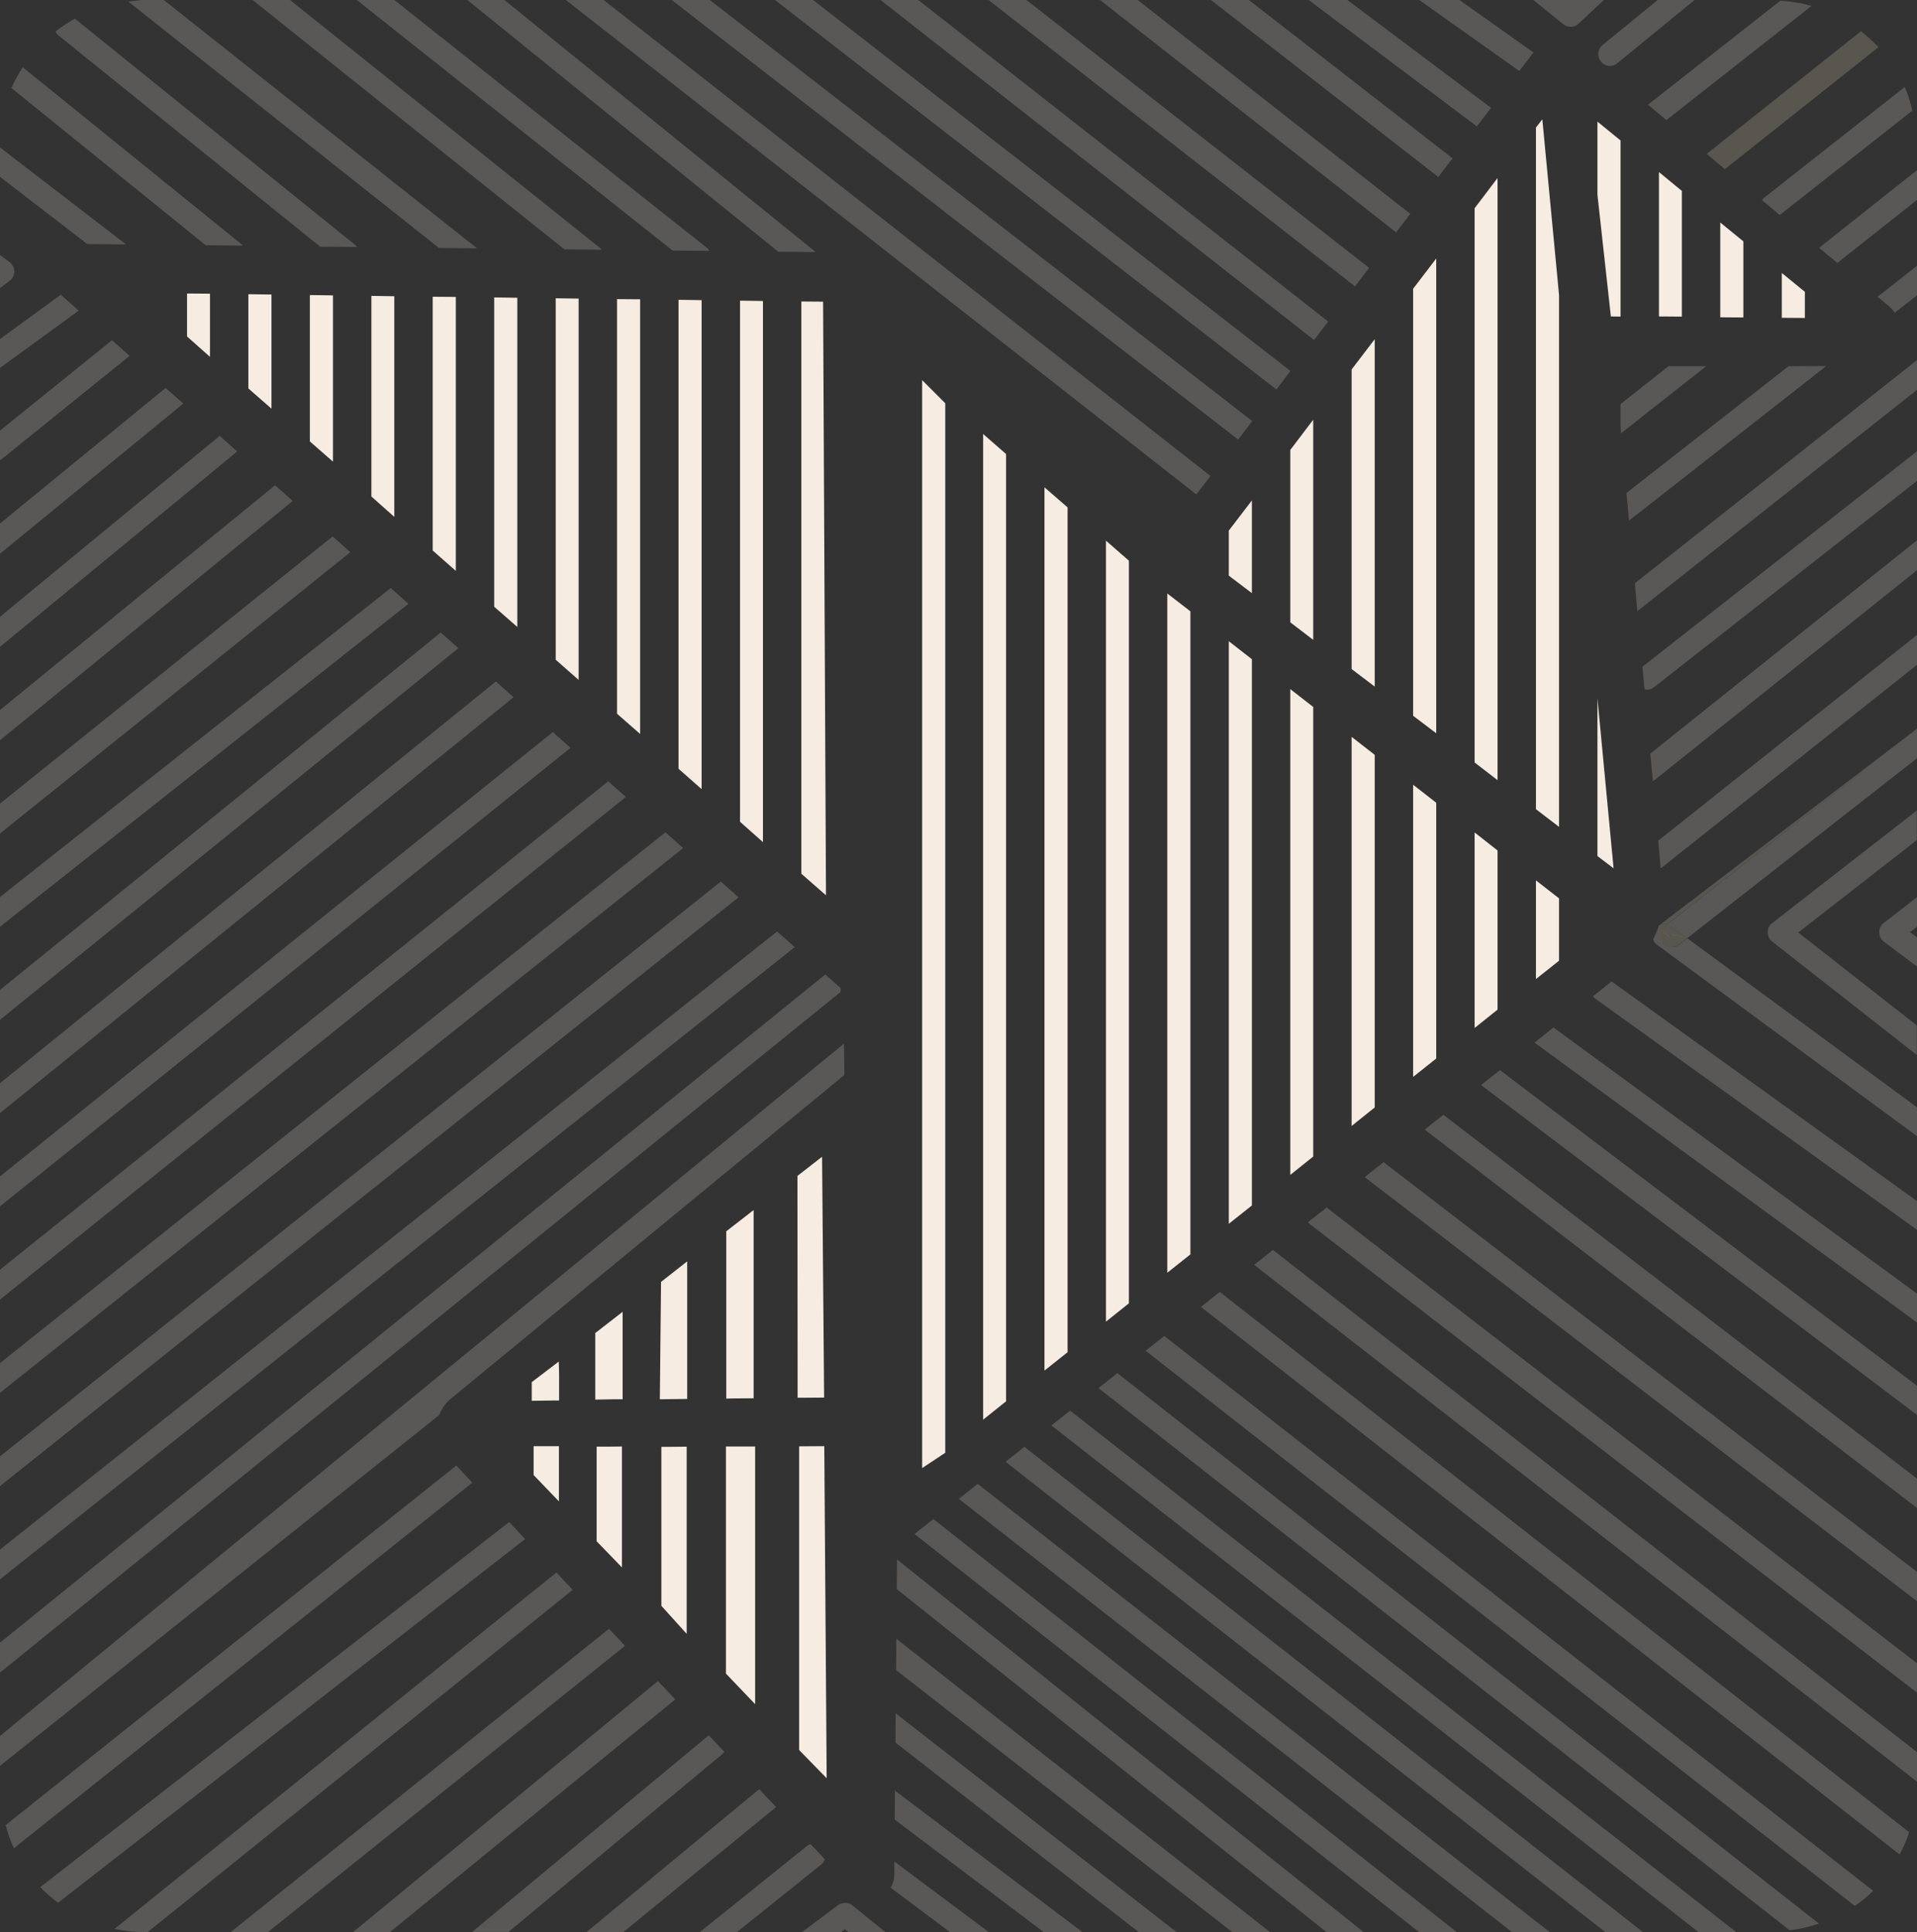 <?xml version="1.0" encoding="UTF-8"?>
<svg xmlns="http://www.w3.org/2000/svg" viewBox="0 0 112.84 113.75">
  <rect x="0" y="0" width="112.84" height="113.75" fill="#333333" stroke="none"/>
  <defs>
    <style>
      .cls-1 {
        fill: #f6ece1;
      }

      .cls-2 {
        fill: #ede1c0;
      }

      .cls-2, .cls-3 {
        opacity: .2;
      }
    </style>
  </defs>
  <g id="filets_interieurs" data-name="filets interieurs">
    <g class="cls-3">
      <path class="cls-1" d="M98.34,54.51l.98.72,13.52-10.59v-1.74l-14.7,11.52c.07.02.14.05.2.09Z"/>
      <path class="cls-1" d="M49.7,63.28l-.02-1.84L0,102.2v1.76l25.86-20.66c.14-.35.34-.68.65-.93l23.19-19.08Z"/>
      <path class="cls-1" d="M27.8,87.29l-.94-1.01L.33,107.45c.13.47.28.93.49,1.36l26.68-21.28.3-.24Z"/>
      <path class="cls-1" d="M29.97,89.61l-.44.34L2.37,111.1c.32.34.68.64,1.05.92l27.49-21.41-.94-1.01Z"/>
      <path class="cls-1" d="M36.78,96.88l-.93-.99-22.27,17.86h2.19l20.94-16.79s.04-.05.07-.08Z"/>
      <polygon class="cls-1" points="39.61 99.9 38.84 99.09 38.73 98.97 20.78 113.75 22.95 113.75 39.75 100.05 39.61 99.9"/>
      <path class="cls-1" d="M42.64,103.14l-.91-.97s-.05.02-.07.04l-13.87,11.53h2.14l12.6-10.48s.07-.08.1-.13Z"/>
      <polygon class="cls-1" points="44.69 105.33 34.52 113.75 36.69 113.75 45.68 106.39 44.69 105.33"/>
      <path class="cls-1" d="M48.55,109.46l-.83-.89c-.08.02-.16.06-.23.12l-6.3,5.06h2.19l4.97-3.99c.1-.08.16-.19.2-.3Z"/>
      <polygon class="cls-1" points="49.48 58.4 49.48 58.17 48.58 57.37 0 96.71 0 98.47 49.01 58.78 49.48 58.4"/>
      <polygon class="cls-1" points="45.74 54.84 0 91.23 0 92.98 46.78 55.76 45.74 54.84"/>
      <polygon class="cls-1" points="42.43 51.9 0 85.74 0 87.49 43.47 52.83 42.43 51.9"/>
      <polygon class="cls-1" points="39.17 49 0 80.25 0 82 40.21 49.93 39.17 49"/>
      <polygon class="cls-1" points="35.8 46 0 74.75 0 76.51 36.84 46.92 35.8 46"/>
      <polygon class="cls-1" points="32.54 43.1 0 69.26 0 71.02 33.58 44.03 32.54 43.1"/>
      <polygon class="cls-1" points="29.19 40.12 0 63.77 0 65.53 30.23 41.05 29.19 40.12"/>
      <polygon class="cls-1" points="25.94 37.24 0 58.28 0 60.04 26.98 38.16 25.94 37.24"/>
      <polygon class="cls-1" points="23 34.62 0 52.81 0 54.56 24.04 35.55 23 34.62"/>
      <polygon class="cls-1" points="19.58 31.58 0 47.31 0 49.07 20.62 32.51 19.58 31.58"/>
      <polygon class="cls-1" points="16.19 28.57 0 41.8 0 43.58 17.23 29.49 16.19 28.57"/>
      <polygon class="cls-1" points="12.93 25.66 0 36.31 0 38.08 13.96 26.58 12.93 25.66"/>
      <polygon class="cls-1" points="9.75 22.84 0 30.82 0 32.6 10.79 23.76 9.75 22.84"/>
      <polygon class="cls-1" points="6.59 20.03 0 25.35 0 27.11 7.63 20.95 6.59 20.03"/>
      <polygon class="cls-1" points="3.58 17.35 0 19.96 0 21.66 4.63 18.29 3.58 17.35"/>
      <polygon class="cls-1" points="71.25 28.02 35.53 0 33.31 0 70.42 29.11 71.25 28.02"/>
      <polygon class="cls-1" points="73.71 24.79 41.78 0 39.54 0 72.88 25.88 73.71 24.79"/>
      <polygon class="cls-1" points="56.44 88.24 89 113.75 91.22 113.75 57.55 87.36 56.44 88.24"/>
      <polygon class="cls-1" points="59.19 86.06 94.49 113.75 96.71 113.75 60.3 85.18 59.19 86.06"/>
      <polygon class="cls-1" points="61.89 83.92 99.98 113.75 102.2 113.75 62.99 83.05 61.89 83.92"/>
      <path class="cls-1" d="M67.43,79.52l41.75,32.69c.39-.27.75-.57,1.08-.89l-41.73-32.67-1.1.88Z"/>
      <path class="cls-1" d="M70.69,76.94l41.13,32.24c.22-.42.41-.85.56-1.31l-40.58-31.81-1.11.88Z"/>
      <path class="cls-1" d="M73.84,74.45s.04.06.08.09l38.93,30.36v-1.74l-37.92-29.57-1.09.86Z"/>
      <path class="cls-1" d="M76.99,71.95s.05.07.09.1l35.77,27.61v-1.73l-34.76-26.84-1.09.86Z"/>
      <polygon class="cls-1" points="80.33 69.3 112.84 94.27 112.84 92.54 81.44 68.42 80.33 69.3"/>
      <polygon class="cls-1" points="83.86 66.5 112.84 88.78 112.84 87.05 84.96 65.63 83.86 66.5"/>
      <path class="cls-1" d="M87.18,63.87s.02.03.04.04l25.63,19.4v-1.72l-24.56-18.59-1.1.87Z"/>
      <path class="cls-1" d="M90.33,61.37s.03.04.05.05l22.46,16.44v-1.7l-21.4-15.67-1.1.88Z"/>
      <path class="cls-1" d="M93.76,58.65s.06.09.11.12l18.97,13.63v-1.69l-17.98-12.93-1.09.87Z"/>
      <path class="cls-1" d="M98.43,55.74c-.2,0-.41-.09-.54-.26-.17-.22-.19-.51-.07-.74-.07-.09-.14-.17-.18-.23-.09.28-.2.54-.34.79.05.12.11.23.22.31l15.32,11.28v-1.7l-13.52-9.95-.47.37c-.13.1-.28.15-.42.15Z"/>
      <polygon class="cls-1" points="53.83 90.31 83.53 113.75 85.75 113.75 54.94 89.43 53.83 90.31"/>
      <polygon class="cls-1" points="52.79 93.56 78.08 113.75 80.27 113.75 52.8 91.81 52.79 93.56"/>
      <polygon class="cls-1" points="52.75 98.21 52.74 98.32 72.54 113.75 74.76 113.75 52.76 96.48 52.75 98.21"/>
      <polygon class="cls-1" points="52.71 102.59 67.03 113.75 69.26 113.75 52.72 100.87 52.71 102.59"/>
      <polygon class="cls-1" points="52.67 107.13 61.44 113.75 63.72 113.75 52.68 105.42 52.67 107.13"/>
      <path class="cls-1" d="M52.64,110.41c0,.28-.09.52-.22.72l3.51,2.63h2.29l-5.58-4.17v.83Z"/>
      <polygon class="cls-1" points="75.96 21.84 47.86 0 45.62 0 75.13 22.93 75.96 21.84"/>
      <polygon class="cls-1" points="78.18 18.93 54.05 0 51.83 0 77.35 20.02 78.18 18.93"/>
      <path class="cls-1" d="M47.99,14.84s-.03-.05-.06-.07L29.69,0h-2.18l18.3,14.82,2.18.02Z"/>
      <path class="cls-1" d="M41.76,14.77c-.04-.06-.08-.12-.14-.17L23.21,0h-2.21l18.59,14.75,2.17.02Z"/>
      <path class="cls-1" d="M35.42,14.7s-.03-.04-.05-.06L17.07,0h-2.2l18.35,14.68,2.2.02Z"/>
      <path class="cls-1" d="M28.08,14.62L9.64,0h-1.13c-.33,0-.64.06-.95.1l18.28,14.5,2.24.02Z"/>
      <path class="cls-1" d="M18.85,14.52l2.17.02s-.05-.07-.09-.1L4.41,1.1c-.4.22-.78.47-1.14.75.04.09.1.17.18.24l15.39,12.43Z"/>
      <path class="cls-1" d="M14.31,14.47s-.01-.02-.02-.03L1.34,3.96c-.25.39-.48.79-.67,1.22l11.44,9.26,2.2.02Z"/>
      <polygon class="cls-1" points="7.42 14.39 0 8.68 0 10.41 5.14 14.37 7.42 14.39"/>
      <polygon class="cls-1" points="80.59 15.77 60.42 0 58.19 0 79.76 16.86 80.59 15.77"/>
      <polygon class="cls-1" points="83.01 12.59 66.97 0 64.75 0 82.18 13.68 83.01 12.59"/>
      <path class="cls-1" d="M84.67,10.41l.83-1.09s0,0,0,0L73.51,0h-2.23l13.37,10.41s.01,0,.02,0Z"/>
      <polygon class="cls-1" points="87.77 6.35 79.31 0 77.03 0 86.93 7.44 87.77 6.35"/>
      <path class="cls-1" d="M90.17,3.19s.07-.06.11-.09l-4.37-3.1h-2.37l5.89,4.18.75-.98Z"/>
      <polygon class="cls-1" points="97.75 51.13 112.84 39.14 112.84 37.38 97.61 49.49 97.75 51.13"/>
      <path class="cls-1" d="M97.29,45.98s.05,0,.07-.03l15.48-12.38v-1.76l-15.7,12.56.15,1.61Z"/>
      <path class="cls-1" d="M96.8,40.58s.09.03.14.03c.15,0,.3-.05.42-.15l15.48-12.15v-1.74l-16.16,12.68.12,1.33Z"/>
      <polygon class="cls-1" points="96.38 35.98 112.84 22.95 112.84 21.2 96.23 34.34 96.38 35.98"/>
      <polygon class="cls-1" points="107.5 21.55 105.28 21.56 95.74 29.02 95.89 30.65 107.5 21.55"/>
      <path class="cls-1" d="M111.23,18.07c.12.1.21.22.3.34l1.32-1.03v-1.74l-2.33,1.83.72.6Z"/>
      <polygon class="cls-1" points="95.39 23.79 95.39 25.1 95.42 25.51 100.43 21.56 98.21 21.56 95.39 23.79"/>
      <path class="cls-1" d="M107.17,14.51s-.05.06-.08.09l1.06.88,4.7-3.72v-1.75l-5.67,4.5Z"/>
      <path class="cls-1" d="M103.71,11.78l1.05.88,7.81-6.15c-.12-.48-.26-.95-.45-1.39l-8.3,6.54s-.07.08-.11.13Z"/>
      <path class="cls-1" d="M97.01,6.17l1.08.9L106.63.35c-.59-.17-1.2-.27-1.83-.31l-7.79,6.12s0,0,0,0Z"/>
      <path class="cls-1" d="M94.24,3.63c.14.17.33.25.53.25.15,0,.31-.05.43-.16l4.56-3.73h-2.17l-3.26,2.66c-.29.24-.34.67-.1.96Z"/>
      <path class="cls-1" d="M104.05,54.89c0,.21.1.41.26.54l8.52,6.68v-1.74l-6.98-5.47,6.98-5.44v-1.74l-8.52,6.63c-.17.13-.26.33-.26.54Z"/>
      <path class="cls-1" d="M110.62,54.9c0,.21.1.41.27.54l1.95,1.46v-1.72l-.41-.3.41-.32v-1.74l-1.96,1.52c-.17.13-.27.33-.26.55Z"/>
      <path class="cls-1" d="M49.33,112.16l-2.12,1.59h2.29l.23-.17.21.17h2.18l-1.94-1.57c-.24-.2-.59-.2-.84-.02Z"/>
      <path class="cls-1" d="M92.45,1.58c.17,0,.34-.06.47-.19l1.49-1.39h-4.15l1.76,1.43c.13.1.28.15.43.15Z"/>
      <path class="cls-1" d="M.84,15.98c0-.21-.1-.41-.27-.54l-.57-.43v1.95l.57-.43c.17-.13.27-.33.27-.55Z"/>
      <path class="cls-1" d="M64.66,81.72l40.68,31.92c.6-.07,1.17-.2,1.73-.39l-41.3-32.41-1.11.88Z"/>
      <path class="cls-1" d="M33.47,93.34l-.53-.56-.19-.2-26.01,20.98c.57.12,1.16.19,1.77.19h.18l25.02-20.15-.24-.26Z"/>
    </g>
    <path class="cls-2" d="M112.84,42.9l-15.09,11.51c.12-.03.26-.04.38,0"/>
    <path class="cls-2" d="M97.64,54.51c.04.06.11.14.18.23.04-.08.1-.16.18-.22l.13-.1c-.13-.04-.26-.04-.38,0l-.11.08s0,.01,0,.02Z"/>
    <path class="cls-2" d="M97.82,54.74c-.12.23-.11.52.07.74.14.17.34.26.54.26.15,0,.3-.05.42-.15l.47-.37-1.03-.23c.11.32-.22.02-.46-.26Z"/>
    <path class="cls-2" d="M97.82,54.74c.24.28.57.58.46.26l1.03.23-.98-.72c-.06-.05-.13-.07-.2-.09l-.13.1c-.08.06-.14.14-.18.22Z"/>
    <path class="cls-2" d="M100.46,9.06l1.07.9,9.04-7.18c-.31-.34-.66-.65-1.03-.94"/>
  </g>
  <g id="origami">
    <g>
      <polygon class="cls-1" points="11.01 17.28 12.36 17.29 12.36 21.01 11.01 19.81 11.01 17.28"/>
      <polygon class="cls-1" points="48.62 52.71 47.17 51.44 47.17 17.75 48.44 17.76 48.45 17.77 48.62 52.71"/>
      <polygon class="cls-1" points="104.88 16.07 104.88 18.18 104.88 18.71 106.24 18.72 106.24 18.19 106.24 17.18 104.88 16.07"/>
      <polygon class="cls-1" points="101.26 18.16 101.26 18.68 102.62 18.69 102.62 18.17 102.62 14.21 101.26 13.1 101.26 18.16"/>
      <polygon class="cls-1" points="97.65 18.13 97.65 18.63 99 18.64 99 18.14 99 11.24 97.65 10.13 97.65 18.13"/>
      <polygon class="cls-1" points="94.03 11.47 94.82 18.63 95.39 18.64 95.39 18.12 95.39 8.27 94.03 7.16 94.03 11.47"/>
      <polygon class="cls-1" points="94.03 50.4 94.98 51.12 94.03 41.11 94.03 50.4"/>
      <polygon class="cls-1" points="90.41 57.64 91.77 56.56 91.77 52.89 90.41 51.83 90.41 57.64"/>
      <polygon class="cls-1" points="90.79 7.07 90.78 7.03 90.58 7.29 90.41 7.51 90.41 47.64 91.77 48.68 91.77 17.38 91.66 16.21 90.79 7.07"/>
      <polygon class="cls-1" points="86.8 44.89 88.15 45.93 88.15 10.48 86.8 12.26 86.8 44.89"/>
      <polygon class="cls-1" points="86.8 60.52 88.15 59.44 88.15 50.07 86.8 49.01 86.8 60.52"/>
      <polygon class="cls-1" points="83.18 42.14 84.54 43.17 84.54 15.22 83.18 17 83.18 42.14"/>
      <polygon class="cls-1" points="83.18 63.4 84.54 62.32 84.54 47.26 83.18 46.2 83.18 63.4"/>
      <polygon class="cls-1" points="79.56 39.39 80.92 40.42 80.92 19.97 79.56 21.75 79.56 39.39"/>
      <polygon class="cls-1" points="79.56 66.29 80.92 65.2 80.92 44.44 79.56 43.38 79.56 66.29"/>
      <polygon class="cls-1" points="75.95 69.17 77.3 68.09 77.3 41.62 75.95 40.57 75.95 69.17"/>
      <polygon class="cls-1" points="75.95 36.64 77.3 37.67 77.3 24.71 75.95 26.49 75.95 36.64"/>
      <polygon class="cls-1" points="72.33 72.05 73.69 70.97 73.69 38.81 72.33 37.75 72.33 72.05"/>
      <polygon class="cls-1" points="72.33 33.89 73.69 34.92 73.69 29.46 72.33 31.24 72.33 33.89"/>
      <polygon class="cls-1" points="68.71 74.93 70.07 73.85 70.07 35.99 68.71 34.94 68.71 74.93"/>
      <polygon class="cls-1" points="65.1 77.81 66.45 76.73 66.45 33.01 65.1 31.83 65.1 77.81"/>
      <polygon class="cls-1" points="61.48 80.69 62.84 79.61 62.84 29.87 61.48 28.69 61.48 80.69"/>
      <polygon class="cls-1" points="57.87 83.58 59.22 82.5 59.22 26.73 57.87 25.55 57.87 83.58"/>
      <polygon class="cls-1" points="54.28 86.43 55.64 85.53 55.64 23.74 54.28 22.38 54.28 86.43"/>
      <polygon class="cls-1" points="48.51 82.28 48.51 82.28 48.39 68.1 46.94 69.23 46.95 82.29 47.07 82.29 48.51 82.28"/>
      <polygon class="cls-1" points="43.56 48.38 44.91 49.58 44.91 17.72 43.56 17.7 43.56 48.38"/>
      <polygon class="cls-1" points="44.36 82.32 44.36 72.18 44.36 71.24 42.75 72.49 42.75 82.34 43.18 82.33 44.36 82.32"/>
      <polygon class="cls-1" points="39.94 45.26 41.3 46.46 41.3 17.67 39.94 17.65 39.94 45.26"/>
      <polygon class="cls-1" points="38.84 82.38 39.57 82.37 40.45 82.36 40.45 76.38 40.45 74.26 38.91 75.47 38.84 82.38"/>
      <polygon class="cls-1" points="36.32 42.02 37.68 43.21 37.68 17.62 36.32 17.61 36.32 42.02"/>
      <polygon class="cls-1" points="32.71 38.84 34.06 40.03 34.06 17.58 32.71 17.56 32.71 38.84"/>
      <polygon class="cls-1" points="29.09 35.72 30.45 36.91 30.45 17.53 29.09 17.51 29.09 35.72"/>
      <polygon class="cls-1" points="48.66 104.69 47.04 103.03 47.04 85.15 48.52 85.14 48.66 104.69"/>
      <polygon class="cls-1" points="42.73 85.16 42.73 98.53 44.45 100.33 44.45 85.16 42.85 85.16 42.73 85.16"/>
      <polygon class="cls-1" points="38.93 85.18 38.93 94.54 40.42 96.19 40.42 85.17 39.46 85.18 38.93 85.18"/>
      <polygon class="cls-1" points="25.47 32.41 26.83 33.61 26.83 17.48 25.47 17.47 25.47 32.41"/>
      <polygon class="cls-1" points="21.86 29.23 23.21 30.43 23.21 17.44 21.86 17.42 21.86 29.23"/>
      <polygon class="cls-1" points="18.24 25.99 19.6 27.18 19.6 17.39 18.24 17.37 18.24 25.99"/>
      <polygon class="cls-1" points="14.62 22.87 15.98 24.06 15.98 17.34 14.62 17.32 14.62 22.87"/>
      <polygon class="cls-1" points="35.04 82.4 36.07 82.38 36.65 82.38 36.65 78.14 36.65 78.12 36.65 77.23 35.04 78.48 35.04 82.4"/>
      <polygon class="cls-1" points="32.89 80.16 32.91 80.9 32.91 81.53 32.91 82.45 32.66 82.45 31.3 82.47 31.3 81.37 32.89 80.16"/>
      <polygon class="cls-1" points="35.12 85.17 35.12 90.74 36.61 92.28 36.61 85.16 35.65 85.17 35.12 85.17"/>
      <polygon class="cls-1" points="31.41 85.21 31.41 86.84 32.9 88.39 32.9 88.37 32.9 85.14 31.41 85.14 31.41 85.21"/>
    </g>
  </g>
</svg>